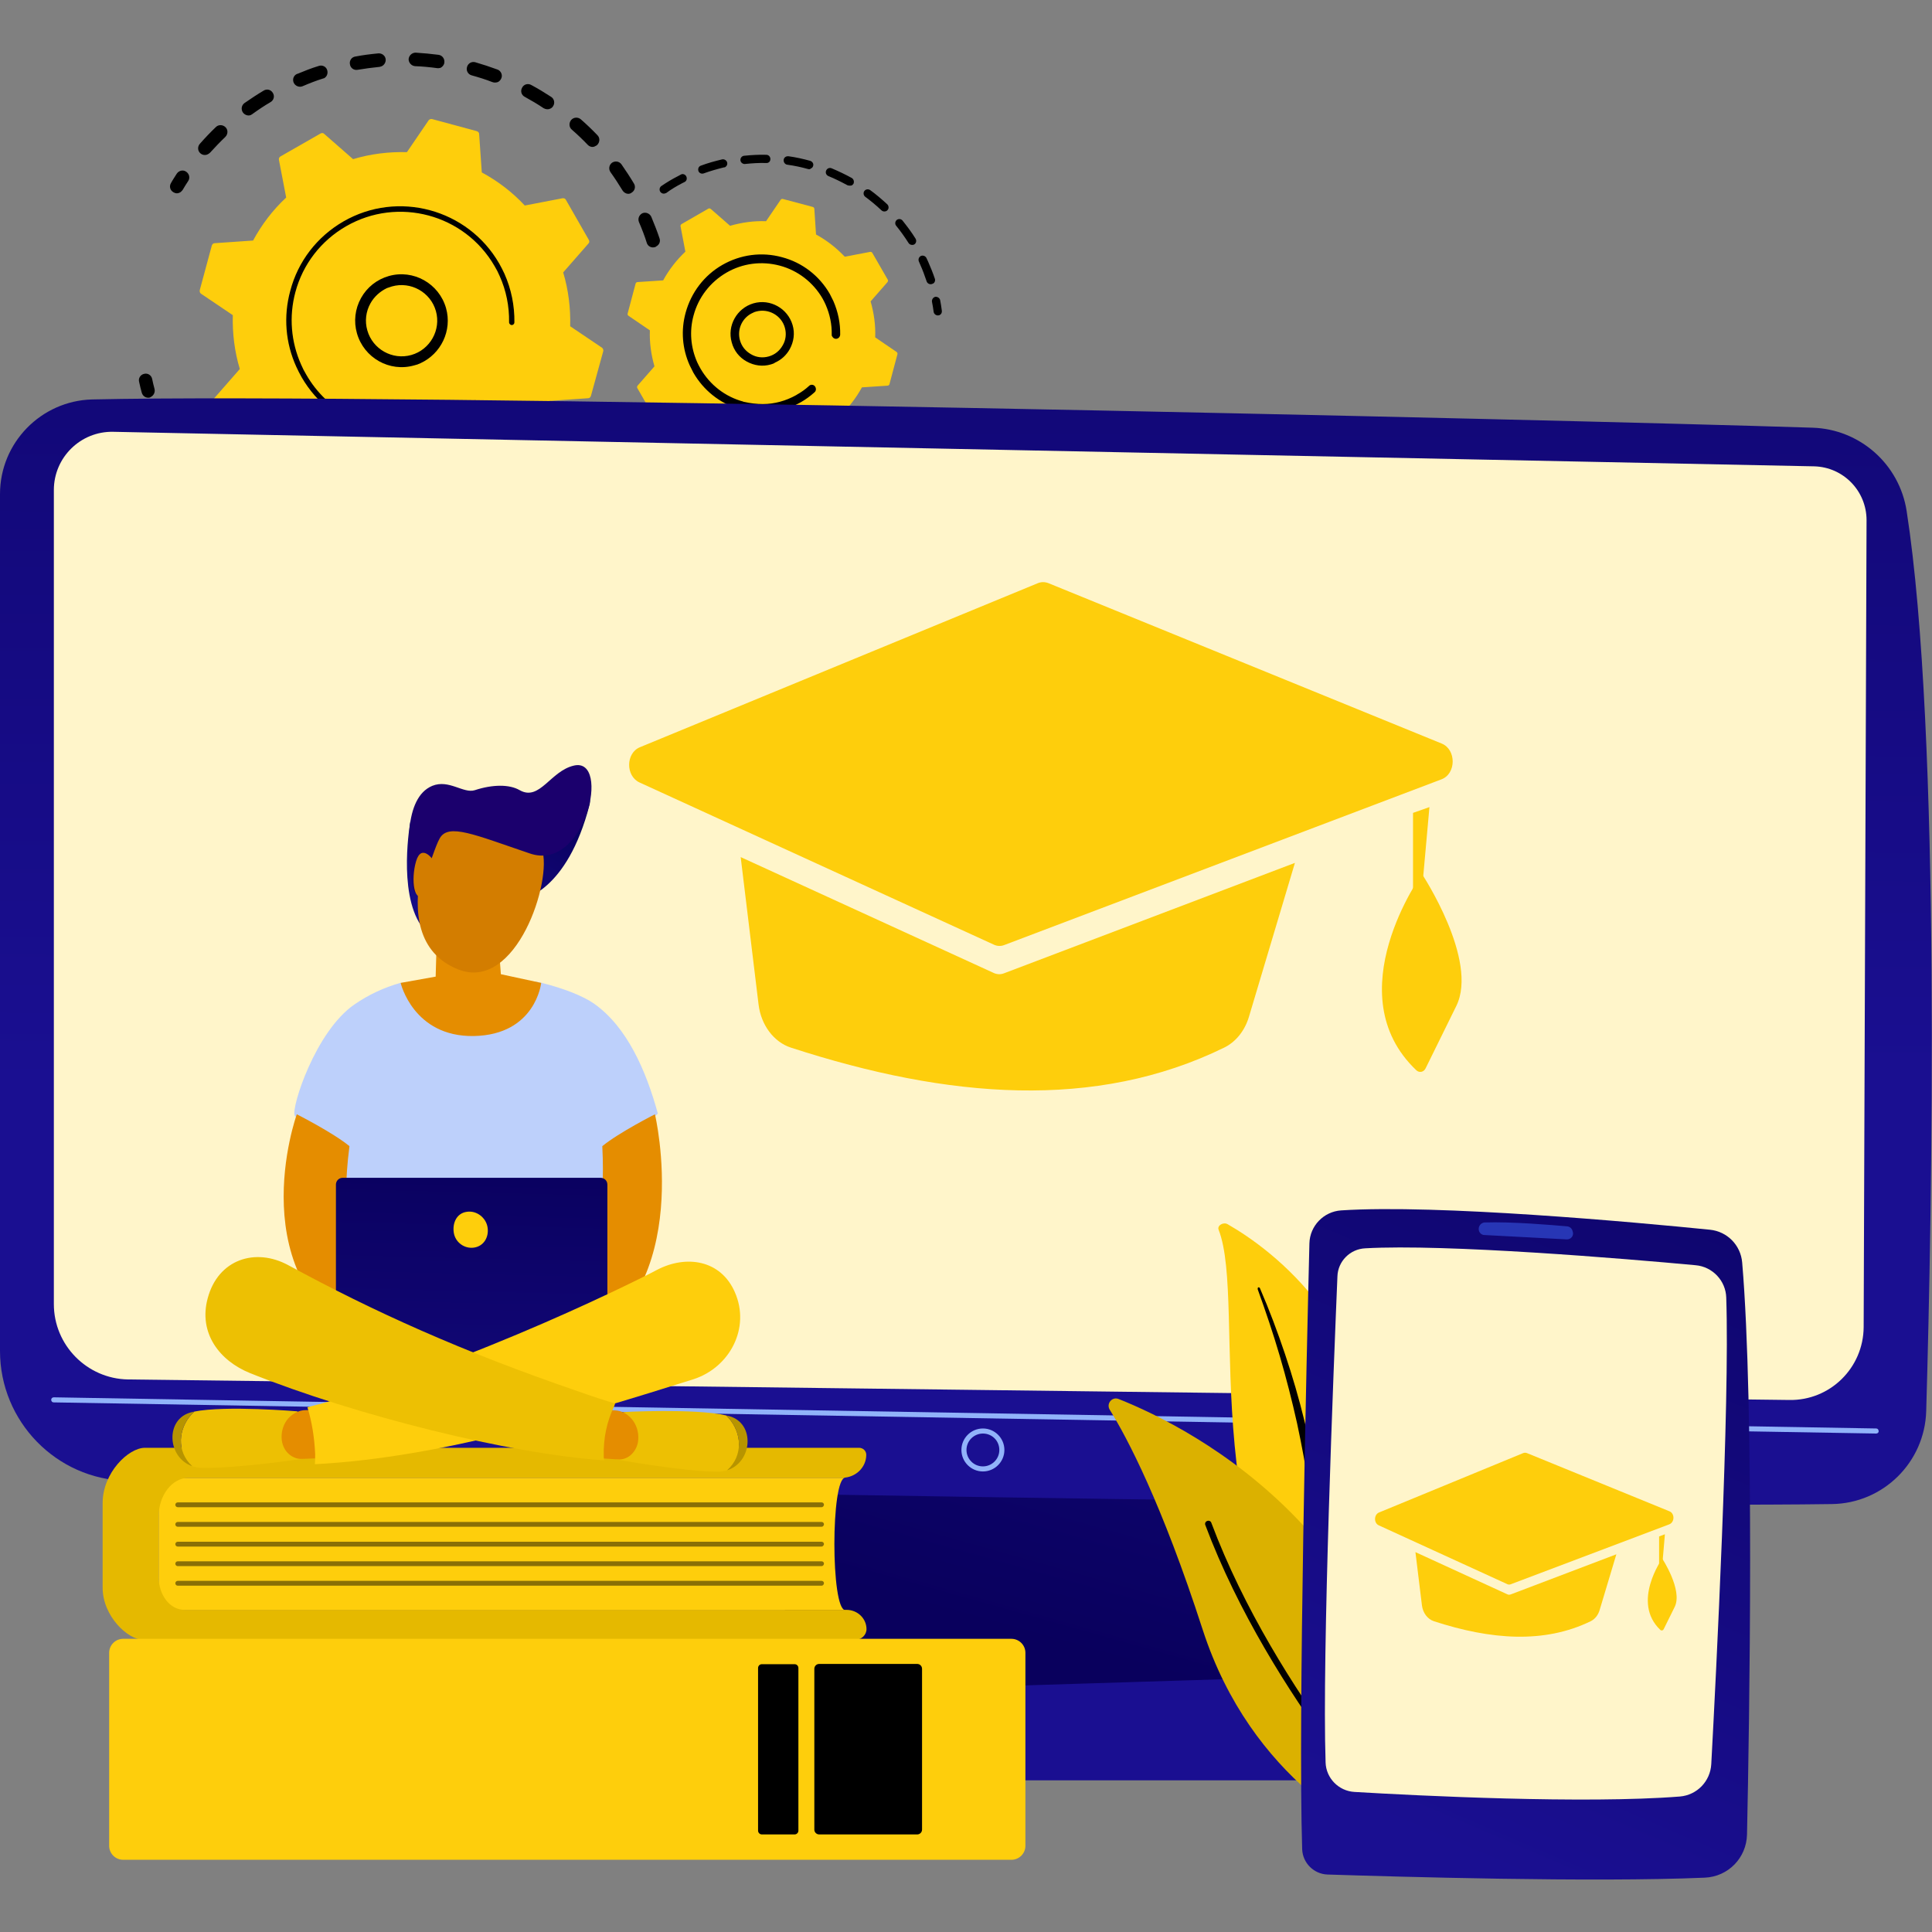 <?xml version="1.0" encoding="utf-8"?>
<!-- Generator: Adobe Illustrator 28.1.0, SVG Export Plug-In . SVG Version: 6.00 Build 0)  -->
<svg version="1.1" id="Layer_1" xmlns="http://www.w3.org/2000/svg" xmlns:xlink="http://www.w3.org/1999/xlink" x="0px" y="0px"
	 viewBox="0 0 800 800" style="enable-background:new 0 0 800 800;" xml:space="preserve">
<rect x="0" y="0" width="800" height="800" fill="#808080" stroke="none"/>
<style type="text/css">
	.st0{fill:#FECE0C;}
	.st1{fill:url(#SVGID_1_);}
	.st2{fill:url(#SVGID_00000172439063804762180760000015444210215164071339_);}
	.st3{fill:#FFF5CA;}
	.st4{fill:#91B3FA;}
	.st5{fill:url(#SVGID_00000070098990835530406960000018236362725887594660_);}
	.st6{fill:#FFFFFF;}
	.st7{fill:#E5B900;}
	.st8{opacity:0.46;enable-background:new    ;}
	.st9{fill:url(#SVGID_00000181076066031207001140000014892115329593506472_);}
	.st10{fill:#BDD0FB;}
	.st11{fill:#E58D00;}
	.st12{fill:url(#SVGID_00000169543649265329781340000005329729902586243263_);}
	.st13{fill:#EDC003;}
	.st14{fill:#B79400;}
	.st15{fill:#D37D00;}
	.st16{fill:#1B006D;}
	.st17{fill:#DBB100;}
	.st18{fill:url(#SVGID_00000073723359451133994540000006548125070561655727_);}
	.st19{opacity:0.5;fill:#3F67F9;enable-background:new    ;}
</style>
<g id="Illustration">
	<g>
		<g>
			<g>
				<g>
					<path d="M271.3,102.3c-1.5,0.5-3.1-0.3-3.5-1.8c-0.9-2.9-2-5.7-3.2-8.5c-0.6-1.4,0-3,1.4-3.7c0,0,0,0,0,0
						c1.4-0.6,3.1,0.1,3.7,1.5c1.2,2.9,2.4,5.9,3.4,8.9c0.5,1.4-0.2,2.8-1.5,3.4C271.5,102.3,271.4,102.3,271.3,102.3z M257.8,78.9
						c-1.6-2.6-3.2-5.1-5-7.6c-0.9-1.3-0.6-3,0.6-3.9c1.3-0.9,3-0.6,3.9,0.6c1.8,2.6,3.6,5.3,5.2,8c0.8,1.3,0.4,3-1,3.8
						c-0.1,0.1-0.2,0.1-0.3,0.2C260.1,80.6,258.6,80.1,257.8,78.9z M243.4,60c-2.1-2.2-4.3-4.3-6.6-6.3c-1.2-1-1.3-2.8-0.3-4
						c1-1.2,2.8-1.3,4-0.3c2.4,2.1,4.7,4.3,6.9,6.6c1.1,1.1,1,2.9-0.1,4c-0.2,0.2-0.5,0.4-0.8,0.5C245.6,61.1,244.3,60.9,243.4,60z
						 M225.1,44.8c-2.5-1.7-5.1-3.2-7.8-4.7c-1.4-0.7-1.9-2.4-1.1-3.8c0.7-1.4,2.4-1.9,3.8-1.1c2.8,1.5,5.6,3.2,8.2,4.9
						c1.3,0.8,1.7,2.6,0.8,3.9c-0.3,0.5-0.7,0.8-1.2,1C227,45.4,226,45.3,225.1,44.8z M203.9,34c-2.8-1.1-5.7-2-8.6-2.8
						c-1.5-0.4-2.4-2-1.9-3.5c0.4-1.5,2-2.4,3.5-1.9c3.1,0.9,6.1,1.9,9.1,3c1.4,0.5,2.2,2.2,1.6,3.6c-0.3,0.7-0.8,1.3-1.5,1.6
						C205.4,34.2,204.7,34.3,203.9,34z M180.9,28.2c-3-0.4-6-0.7-9-0.8c-1.5-0.1-2.7-1.4-2.7-2.9c0.1-1.5,1.4-2.7,2.9-2.7
						c3.2,0.2,6.4,0.5,9.5,0.9c1.5,0.2,2.6,1.6,2.4,3.2c-0.1,1-0.8,1.8-1.6,2.2C181.9,28.2,181.4,28.3,180.9,28.2z M83,63.5
						c-1.2-1-1.3-2.8-0.2-4c2.1-2.4,4.3-4.7,6.6-6.9c1.1-1.1,2.9-1,4,0.1c1.1,1.1,1,2.9-0.1,4c-2.2,2.1-4.3,4.3-6.3,6.5
						c-0.3,0.3-0.6,0.5-1,0.7C85,64.4,83.8,64.2,83,63.5z M157.1,27.7c-3,0.3-6,0.7-9,1.2c-1.5,0.3-3-0.7-3.2-2.3
						c-0.3-1.5,0.7-3,2.3-3.2c3.1-0.6,6.3-1,9.5-1.3c1.5-0.1,2.9,1,3,2.5c0.1,1.2-0.6,2.3-1.6,2.8C157.7,27.6,157.4,27.6,157.1,27.7
						z M100.6,46.6c-0.9-1.3-0.6-3,0.6-3.9c2.6-1.8,5.3-3.6,8-5.2c1.3-0.8,3-0.4,3.8,1c0.8,1.3,0.4,3-1,3.8c-2.6,1.5-5.1,3.2-7.6,5
						c-0.2,0.1-0.3,0.2-0.5,0.3C102.9,48.1,101.4,47.7,100.6,46.6z M133.8,32.5c-2.9,0.9-5.7,2-8.5,3.2c-1.4,0.6-3.1-0.1-3.7-1.5
						c-0.6-1.4,0-3,1.4-3.6c0,0,0,0,0.1,0c2.9-1.2,5.9-2.4,8.9-3.3c1.5-0.5,3.1,0.3,3.5,1.8c0.4,1.4-0.2,2.8-1.5,3.4
						C134,32.4,133.9,32.4,133.8,32.5z"/>
					<path d="M74.3,79.8c0.5-0.2,0.9-0.6,1.3-1.1c0.7-1.2,1.5-2.5,2.3-3.7c0.9-1.3,0.5-3-0.8-3.9c-1.3-0.9-3-0.5-3.9,0.8
						c-0.8,1.3-1.7,2.6-2.4,3.9c-0.8,1.3-0.4,3,1,3.8C72.6,80.1,73.5,80.2,74.3,79.8z"/>
				</g>
				<g>
					<path d="M62.4,164.4c1.2-0.6,1.9-1.9,1.6-3.3c-0.4-1.4-0.7-2.8-1-4.2c-0.3-1.5-1.8-2.5-3.3-2.1c-1.5,0.3-2.5,1.8-2.1,3.3
						c0.3,1.5,0.7,3,1.1,4.5c0.4,1.5,1.9,2.4,3.4,2C62.1,164.5,62.2,164.5,62.4,164.4z"/>
					<path d="M207.3,237.9c-1.4,0.6-3.1-0.1-3.6-1.6c-0.6-1.4,0.1-3.1,1.6-3.6c2.7-1.1,5.5-2.3,8.2-3.6c1.4-0.7,3.1-0.1,3.7,1.3
						c0.7,1.4,0.1,3.1-1.3,3.7c-1.2,0.6-2.3,1.1-3.5,1.6C210.7,236.5,209,237.2,207.3,237.9z M225.2,225.7c-0.9-1.3-0.5-3,0.8-3.9
						c2.5-1.7,4.9-3.4,7.2-5.3c1.2-1,3-0.8,3.9,0.4c1,1.2,0.8,3-0.4,3.9c-2.4,1.9-5,3.8-7.6,5.6c-0.1,0.1-0.3,0.2-0.4,0.2
						C227.5,227.3,226,226.9,225.2,225.7z M192.7,242.5c-3,0.7-6.1,1.3-9.2,1.8c-1.5,0.2-3-0.8-3.2-2.3c-0.2-1.5,0.8-3,2.3-3.2
						c2.9-0.4,5.9-1,8.8-1.7c1.5-0.4,3,0.6,3.4,2.1c0.3,1.3-0.4,2.7-1.6,3.2C193,242.4,192.9,242.4,192.7,242.5z M244,210.7
						c-1.1-1.1-1.2-2.8-0.1-4c2-2.2,4-4.4,5.9-6.7c1-1.2,2.7-1.4,3.9-0.4c1.2,1,1.4,2.7,0.4,3.9c-1.9,2.4-4,4.8-6.2,7.1
						c-0.3,0.3-0.6,0.5-0.9,0.6C246.1,211.7,244.8,211.5,244,210.7z M168.3,245.5c-3.1,0-6.3,0-9.4-0.3c-1.5-0.1-2.7-1.4-2.6-3
						c0.1-1.5,1.4-2.7,3-2.6c3,0.2,6,0.3,8.9,0.3c1.5,0,2.8,1.2,2.8,2.8c0,1.2-0.7,2.2-1.7,2.6C169,245.4,168.7,245.5,168.3,245.5z
						 M143.8,243.2c-3.1-0.6-6.1-1.4-9.1-2.3c-1.5-0.4-2.3-2-1.9-3.5c0.4-1.5,2-2.3,3.5-1.9c2.8,0.8,5.8,1.6,8.7,2.2
						c1.5,0.3,2.5,1.8,2.2,3.3c-0.2,0.9-0.8,1.6-1.6,2C145,243.2,144.4,243.3,143.8,243.2z M120.3,235.5c-2.8-1.3-5.7-2.7-8.4-4.2
						c-1.4-0.8-1.8-2.5-1.1-3.8c0.8-1.4,2.5-1.8,3.8-1.1c2.6,1.4,5.3,2.8,8,4c1.4,0.6,2,2.3,1.4,3.7c-0.3,0.6-0.8,1.1-1.4,1.4
						C121.9,235.8,121.1,235.8,120.3,235.5z M99.2,222.9c-2.5-1.9-4.9-3.9-7.3-6c-1.2-1-1.2-2.8-0.2-4c1-1.2,2.8-1.2,4-0.2
						c2.2,2,4.5,3.9,6.9,5.7c1.2,0.9,1.5,2.7,0.5,3.9c-0.3,0.4-0.7,0.7-1.1,0.9C101.1,223.6,100,223.6,99.2,222.9z M81.2,206
						c-2-2.4-4-4.9-5.8-7.4c-0.9-1.3-0.6-3,0.7-3.9c1.3-0.9,3-0.6,3.9,0.7c1.7,2.4,3.6,4.8,5.5,7.1c1,1.2,0.9,2.9-0.3,3.9
						c-0.2,0.2-0.4,0.3-0.7,0.4C83.4,207.2,82.1,206.9,81.2,206z M67.5,185.5c-1.1-2-2.1-4.1-3-6.2c-0.3-0.8-0.7-1.5-1-2.3
						c-0.6-1.4,0-3.1,1.5-3.7c1.4-0.6,3.1,0.1,3.7,1.5c0.3,0.7,0.6,1.4,0.9,2.2c0.9,2,1.9,4,2.9,5.9c0.7,1.4,0.2,3.1-1.2,3.8
						c-0.1,0-0.1,0.1-0.2,0.1C69.8,187.4,68.2,186.8,67.5,185.5z"/>
					<path d="M261.6,192c0.5-0.2,1-0.6,1.3-1.1c0.8-1.3,1.5-2.6,2.3-4c0.7-1.4,0.2-3.1-1.1-3.8c-1.4-0.7-3.1-0.2-3.8,1.1
						c-0.7,1.3-1.4,2.6-2.2,3.8c-0.8,1.3-0.4,3,1,3.8C259.8,192.3,260.8,192.4,261.6,192z"/>
				</g>
				<g>
					<path class="st0" d="M249.8,145.4c0.1-0.5-0.1-1.1-0.5-1.4l-13.2-8.9c0.2-7.4-0.7-15-2.9-22.3l10.5-12c0.4-0.4,0.4-1,0.1-1.5
						l-9.5-16.6c-0.3-0.5-0.8-0.7-1.4-0.6l-15.6,3c-5.2-5.6-11.3-10.2-17.8-13.7l-1.1-15.9c0-0.6-0.4-1-1-1.2l-18.5-5
						c-0.5-0.1-1.1,0.1-1.4,0.5L168.5,63c-7.4-0.2-15,0.7-22.3,2.9l-12-10.5c-0.4-0.4-1-0.4-1.5-0.1l-16.6,9.5
						c-0.5,0.3-0.7,0.8-0.6,1.4l3,15.6c-5.6,5.2-10.2,11.3-13.7,17.8l-15.9,1.1c-0.6,0-1,0.4-1.2,1l-5,18.5
						c-0.1,0.5,0.1,1.1,0.5,1.4l13.2,8.9c-0.2,7.4,0.7,15,2.9,22.3l-10.5,12c-0.4,0.4-0.4,1-0.1,1.5l9.5,16.6
						c0.3,0.5,0.8,0.7,1.4,0.6l15.6-3c5.2,5.6,11.3,10.2,17.8,13.7l1.1,15.9c0,0.6,0.4,1,1,1.2l18.5,5c0.5,0.1,1.1-0.1,1.4-0.5
						l8.9-13.2c7.4,0.2,15-0.7,22.3-2.9l12,10.5c0.4,0.4,1,0.4,1.5,0.1l16.6-9.5c0.5-0.3,0.7-0.8,0.6-1.4l-3-15.6
						c5.6-5.2,10.2-11.3,13.7-17.8l15.9-1.1c0.6,0,1-0.4,1.2-1L249.8,145.4z"/>
					<g>
						<path d="M171.5,151.3c-10.2,2.9-20.8-3.1-23.7-13.3c-1.4-4.9-0.8-10.1,1.7-14.6c2.5-4.5,6.6-7.7,11.5-9.1
							c10.2-2.9,20.8,3.1,23.7,13.3c2.6,9.3-2.1,18.9-10.6,22.8C173.3,150.8,172.4,151.1,171.5,151.3z M153.4,125.6
							c-1.9,3.4-2.4,7.4-1.3,11.2c2.2,7.8,10.4,12.4,18.2,10.2c7.8-2.2,12.4-10.4,10.2-18.2c-2.2-7.8-10.4-12.4-18.2-10.2
							c-0.7,0.2-1.4,0.5-2.1,0.7C157.3,120.7,154.9,122.9,153.4,125.6z"/>
					</g>
					<g>
						<path d="M185.1,175.9c1.5-0.7,2.9-1.4,4.3-2.2l0,0c0.4-0.3,0.9-0.5,1.3-0.8c2.2-1.3,4.2-2.8,6.1-4.5c0,0,0.1,0,0.1-0.1
							c0.1-0.1,0.1-0.1,0.2-0.2c0.1-0.1,0.3-0.3,0.4-0.4c0.4-0.3,0.5-0.9,0.3-1.3c0-0.1-0.1-0.2-0.2-0.3c-0.4-0.5-1.1-0.5-1.6-0.1
							c-2.4,2.1-5,4-7.8,5.6c-13.8,8-30.2,7.7-43.3,0.9c-7.3-3.8-13.7-9.7-18.1-17.4c-0.8-1.3-1.5-2.7-2.1-4.1
							c-4.2-9.4-5.1-19.9-2.4-30c3.1-11.6,10.6-21.3,21-27.3c21.5-12.4,49.1-5,61.5,16.5c0.8,1.3,1.5,2.7,2.1,4.1
							c2.7,6,4,12.5,3.9,19.1c0,0.2,0,0.3,0.1,0.5c0.2,0.4,0.6,0.7,1,0.7c0.6,0,1.1-0.5,1.1-1.1c0.1-6.9-1.3-13.8-4.1-20.1
							c-0.7-1.5-1.4-2.9-2.2-4.3c-13-22.6-42-30.4-64.5-17.4c-10.9,6.3-18.8,16.5-22,28.7c-2.9,10.6-2,21.6,2.5,31.5
							c0.7,1.5,1.4,2.9,2.2,4.3c6.3,10.9,16.5,18.8,28.7,22.1C164.2,181.2,175.2,180.3,185.1,175.9z"/>
					</g>
				</g>
			</g>
			<g>
				<g>
					<path d="M389,130.5c0.7-0.3,1.1-1,1-1.8c-0.2-1.5-0.4-2.9-0.7-4.4c-0.2-0.9-1.1-1.5-2-1.4c-0.9,0.2-1.5,1.1-1.4,2
						c0.3,1.4,0.5,2.8,0.7,4.2c0.1,0.9,1,1.6,1.9,1.5C388.7,130.6,388.9,130.5,389,130.5z"/>
					<path d="M385.9,117.6c-0.9,0.3-1.9-0.2-2.2-1.1c-0.8-2.3-1.6-4.6-2.6-6.8c-0.2-0.5-0.4-0.9-0.6-1.4c-0.4-0.9,0-1.9,0.8-2.3
						c0.8-0.4,1.9,0,2.3,0.8c0.2,0.5,0.5,1,0.7,1.5c1,2.3,2,4.7,2.8,7.1c0.3,0.8-0.1,1.8-0.9,2.1C386,117.5,385.9,117.6,385.9,117.6
						z M376.2,100.6c-1.6-2.5-3.3-4.9-5.1-7.1c-0.6-0.7-0.5-1.8,0.2-2.4c0.7-0.6,1.8-0.5,2.4,0.2c1.9,2.4,3.8,4.9,5.4,7.5
						c0.5,0.8,0.3,1.9-0.5,2.4c-0.1,0-0.1,0.1-0.2,0.1C377.6,101.6,376.6,101.3,376.2,100.6z M365,87.1c-2.1-2-4.4-3.9-6.7-5.6
						c-0.8-0.6-0.9-1.7-0.4-2.4c0.6-0.8,1.6-0.9,2.4-0.4c2.5,1.8,4.8,3.8,7.1,5.9c0.7,0.7,0.7,1.8,0.1,2.4c-0.2,0.2-0.3,0.3-0.5,0.4
						C366.3,87.7,365.5,87.6,365,87.1z M350.9,76.7c-2.6-1.4-5.2-2.7-7.9-3.8c-0.9-0.4-1.3-1.4-0.9-2.3c0.4-0.9,1.4-1.3,2.3-0.9
						c2.8,1.2,5.6,2.5,8.3,4c0.8,0.5,1.1,1.5,0.7,2.4c-0.2,0.3-0.5,0.6-0.8,0.7C352,76.9,351.4,76.9,350.9,76.7z M334.6,70
						c-2.8-0.8-5.7-1.4-8.6-1.8c-0.9-0.1-1.6-1-1.5-2s1-1.6,2-1.5c3,0.4,6.1,1.1,9,1.9c0.9,0.3,1.5,1.2,1.2,2.1
						c-0.1,0.5-0.5,0.9-1,1.1C335.5,70.1,335,70.1,334.6,70z M317.3,67.5c-2.9-0.1-5.9,0.1-8.8,0.4c-0.9,0.1-1.8-0.6-1.9-1.5
						c-0.1-1,0.6-1.8,1.5-1.9c3-0.3,6.1-0.5,9.2-0.4c1,0,1.7,0.8,1.7,1.8c0,0.7-0.4,1.3-1,1.5C317.8,67.5,317.5,67.5,317.3,67.5z
						 M299.8,69.3c-2.8,0.7-5.7,1.5-8.4,2.5c-0.9,0.3-1.9-0.1-2.2-1c-0.3-0.9,0.1-1.9,1-2.2c2.9-1.1,5.9-1.9,8.8-2.6
						c0.9-0.2,1.9,0.4,2.1,1.3c0.2,0.8-0.2,1.6-1,2C300.1,69.3,300,69.3,299.8,69.3z M273.4,79.4c-0.5-0.8-0.3-1.9,0.5-2.4
						c2.2-1.5,4.5-2.9,6.9-4.1c0.4-0.2,0.7-0.4,1.1-0.6c0.8-0.5,1.9-0.1,2.3,0.8c0.4,0.9,0.1,1.9-0.8,2.3c-0.3,0.2-0.7,0.3-1,0.5
						c-2.3,1.2-4.5,2.5-6.5,4c-0.1,0.1-0.2,0.1-0.3,0.1C274.8,80.4,273.9,80.1,273.4,79.4z"/>
				</g>
				<g>
					<path d="M345.6,207.4c-2.8,1.2-5.6,2.2-8.5,3.1c-0.9,0.3-1.9-0.3-2.2-1.2c-0.3-0.9,0.3-1.9,1.2-2.2c2.7-0.8,5.5-1.8,8.1-2.9
						c0.9-0.4,1.9,0,2.3,0.9C346.9,206,346.5,207.1,345.6,207.4C345.6,207.4,345.6,207.4,345.6,207.4z M351.3,202.7
						c-0.5-0.8-0.2-1.9,0.6-2.4c2.5-1.5,4.9-3.1,7.2-4.8c0.8-0.6,1.8-0.4,2.4,0.3c0.6,0.8,0.4,1.8-0.3,2.4c-2.4,1.8-4.9,3.5-7.5,5
						c-0.1,0-0.1,0.1-0.2,0.1C352.7,203.8,351.8,203.5,351.3,202.7z M328.2,212.6c-3,0.5-6,0.8-9,0.9c-1,0-1.8-0.7-1.8-1.7
						c0-1,0.7-1.8,1.7-1.8c2.9-0.1,5.8-0.4,8.6-0.9c0.9-0.2,1.8,0.5,2,1.4c0.1,0.8-0.3,1.5-1,1.9
						C328.5,212.5,328.4,212.6,328.2,212.6z M365.7,192.4c-0.7-0.7-0.7-1.8,0-2.4c2.1-2,4-4.2,5.8-6.4c0.6-0.7,1.7-0.9,2.4-0.3
						c0.7,0.6,0.9,1.7,0.3,2.4c-1.9,2.3-3.9,4.6-6.1,6.7c-0.2,0.1-0.3,0.3-0.5,0.3C367,193,366.2,192.9,365.7,192.4z M310.2,213.4
						c-3-0.2-6-0.7-9-1.3c-0.9-0.2-1.5-1.1-1.4-2c0.2-0.9,1.1-1.5,2-1.4c2.8,0.6,5.7,1,8.6,1.2c1,0.1,1.7,0.9,1.6,1.9
						c-0.1,0.7-0.5,1.2-1,1.4C310.8,213.3,310.5,213.4,310.2,213.4z M292.4,209.8c-2.9-0.9-5.7-2.1-8.4-3.4
						c-0.9-0.4-1.2-1.4-0.8-2.3c0.4-0.9,1.4-1.2,2.3-0.8c2.6,1.2,5.3,2.3,8,3.2c0.9,0.3,1.4,1.3,1.1,2.2c-0.2,0.5-0.5,0.8-0.9,1
						C293.3,209.9,292.9,209.9,292.4,209.8z M276.1,202.1c-2.6-1.6-5-3.4-7.4-5.3c-0.7-0.6-0.9-1.7-0.2-2.4c0.6-0.7,1.7-0.9,2.4-0.2
						c2.2,1.8,4.6,3.5,7,5c0.8,0.5,1.1,1.6,0.5,2.4c-0.2,0.3-0.5,0.5-0.8,0.7C277.2,202.4,276.6,202.4,276.1,202.1z"/>
					<path d="M378.7,178.9c0.3-0.1,0.6-0.4,0.8-0.7c0.8-1.3,1.5-2.5,2.2-3.8c0.5-0.8,0.1-1.9-0.7-2.3c-0.8-0.5-1.9-0.1-2.3,0.7
						c-0.7,1.2-1.4,2.5-2.1,3.7c-0.5,0.8-0.3,1.9,0.6,2.4C377.6,179.1,378.2,179.1,378.7,178.9z"/>
				</g>
				<g>
					<path class="st0" d="M371.6,146.7c0.1-0.4,0-0.7-0.4-1l-8.8-6c0.2-5-0.5-10-1.9-14.9l7-8c0.2-0.3,0.3-0.7,0.1-1l-6.4-11.1
						c-0.2-0.3-0.6-0.5-0.9-0.4l-10.5,2c-3.5-3.7-7.5-6.8-11.9-9.2l-0.7-10.6c0-0.4-0.3-0.7-0.6-0.8l-12.4-3.3c-0.4-0.1-0.7,0-1,0.4
						l-6,8.8c-5-0.2-10,0.5-14.9,1.9l-8-7c-0.3-0.2-0.7-0.3-1-0.1l-11.1,6.4c-0.3,0.2-0.5,0.6-0.4,0.9l2,10.5
						c-3.7,3.5-6.8,7.5-9.2,11.9l-10.6,0.7c-0.4,0-0.7,0.3-0.8,0.6l-3.3,12.4c-0.1,0.4,0,0.7,0.4,1l8.8,6c-0.2,5,0.5,10,1.9,14.9
						l-7,8c-0.2,0.3-0.3,0.7-0.1,1l6.4,11.1c0.2,0.3,0.6,0.5,0.9,0.4l10.5-2c3.5,3.7,7.5,6.8,11.9,9.2l0.7,10.6
						c0,0.4,0.3,0.7,0.6,0.8l12.4,3.3c0.4,0.1,0.7,0,1-0.4l6-8.8c5,0.2,10-0.5,14.9-1.9l8,7c0.3,0.2,0.7,0.3,1,0.1l11.1-6.4
						c0.3-0.2,0.5-0.6,0.4-0.9l-2-10.5c3.7-3.5,6.8-7.5,9.2-11.9l10.6-0.7c0.4,0,0.7-0.3,0.8-0.6L371.6,146.7z"/>
					<g>
						<path d="M319.2,150.9c-3.4,1-6.9,0.5-10-1.2c-3.1-1.7-5.3-4.5-6.2-7.9c-2-6.9,2.1-14.2,9-16.2c6.9-2,14.2,2.1,16.2,9
							c1,3.4,0.5,6.9-1.2,10c-1.4,2.5-3.5,4.4-6,5.5C320.5,150.5,319.9,150.7,319.2,150.9z M306.4,140.9c0.7,2.5,2.3,4.5,4.6,5.8
							c2.2,1.3,4.8,1.6,7.3,0.9l0,0c2.5-0.7,4.5-2.3,5.8-4.6c1.3-2.2,1.6-4.8,0.9-7.3c-1.4-5.1-6.8-8.1-11.9-6.7
							c-0.5,0.1-0.9,0.3-1.3,0.5C307.4,131.4,305.1,136.3,306.4,140.9z"/>
					</g>
					<g>
						<path d="M328.7,168c1-0.4,2-1,3-1.5c1.9-1.1,3.7-2.4,5.4-3.9c0.1-0.1,0.1-0.1,0.2-0.2c0.6-0.5,0.7-1.3,0.4-2
							c-0.1-0.2-0.2-0.3-0.3-0.5c-0.6-0.7-1.7-0.8-2.4-0.1c-1.5,1.4-3.2,2.6-5,3.6l0,0c-0.1,0.1-0.2,0.1-0.3,0.2
							c-4.3,2.4-9,3.7-13.8,3.7c-2.6,0-5.2-0.3-7.8-0.9c0,0,0,0-0.1,0c-0.1,0-0.1,0-0.2-0.1c-7.5-2-13.8-6.9-17.7-13.6
							c-0.5-0.9-1-1.8-1.4-2.7c-2.7-6.1-3.3-12.9-1.5-19.4c2-7.5,6.9-13.8,13.6-17.7c6.7-3.9,14.6-4.9,22.1-2.9
							c7.5,2,13.8,6.9,17.7,13.6c0.5,0.9,0.9,1.7,1.3,2.6c1.7,3.9,2.6,8.1,2.5,12.4c0,0.3,0,0.5,0.2,0.7c0.3,0.6,0.9,1,1.5,1
							c1,0,1.7-0.7,1.8-1.7c0.1-4.8-0.9-9.5-2.8-13.9c-0.5-1-1-2-1.5-3c-4.3-7.5-11.4-13-19.8-15.2c-8.4-2.3-17.2-1.1-24.7,3.2
							c-7.5,4.3-12.9,11.4-15.2,19.8c-2,7.3-1.4,14.9,1.7,21.8c0.5,1,1,2,1.5,3C295.6,169.1,313.7,174.7,328.7,168z"/>
					</g>
				</g>
			</g>
		</g>
		<g>
			<g>
				
					<linearGradient id="SVGID_1_" gradientUnits="userSpaceOnUse" x1="419.668" y1="101.958" x2="503.749" y2="401.974" gradientTransform="matrix(1 0 0 -1 0 778.448)">
					<stop  offset="0" style="stop-color:#09005D"/>
					<stop  offset="1" style="stop-color:#1A0F91"/>
				</linearGradient>
				<polygon class="st1" points="336.7,586.3 319.4,705.5 519.8,705.5 493.7,586.3 				"/>
				
					<linearGradient id="SVGID_00000116947930254158853830000017931711080636191409_" gradientUnits="userSpaceOnUse" x1="403.019" y1="927.758" x2="399.197" y2="327.726" gradientTransform="matrix(1 0 0 -1 0 778.448)">
					<stop  offset="0" style="stop-color:#09005D"/>
					<stop  offset="1" style="stop-color:#1A0F91"/>
				</linearGradient>
				<path style="fill:url(#SVGID_00000116947930254158853830000017931711080636191409_);" d="M0,204.6v354.8
					c0,29.2,23.3,53.1,52.4,53.8c129.6,3.3,582.9,11.4,706.2,9.6c21.2-0.3,38.4-17.3,39-38.5c2.4-82.4,6.2-280.6-8.1-372.7
					c-3-19.4-19.4-33.9-39-34.5c-108.6-3.5-589.1-14.5-712.4-11.7C17,166,0,183.3,0,204.6z"/>
				<path class="st3" d="M22.3,202.9V540c0,17,13.7,30.9,30.7,31.2l687.9,8.5c16.9,0.3,30.7-13.3,30.8-30.2l1.2-334.1
					c0-12.1-9.6-22-21.7-22.3L46.9,178.8C33.4,178.5,22.3,189.4,22.3,202.9z"/>
				<path class="st4" d="M776.9,593.6C776.9,593.6,776.9,593.6,776.9,593.6L22.2,580.7c-0.6,0-1-0.5-1-1.1c0-0.6,0.5-1,1.1-1
					l754.6,12.9c0.6,0,1,0.5,1,1.1C778,593.1,777.5,593.6,776.9,593.6z"/>
				<path class="st4" d="M407,609.3c-4.9,0-8.9-4-8.9-8.9c0-4.9,4-8.9,8.9-8.9c4.9,0,8.9,4,8.9,8.9
					C415.9,605.3,411.9,609.3,407,609.3z M407,593.6c-3.7,0-6.8,3-6.8,6.8c0,3.7,3,6.8,6.8,6.8c3.7,0,6.8-3,6.8-6.8
					C413.8,596.6,410.8,593.6,407,593.6z"/>
				
					<linearGradient id="SVGID_00000005963523813407170580000006647326527069780121_" gradientUnits="userSpaceOnUse" x1="455.959" y1="450.171" x2="427.296" y2="161.621" gradientTransform="matrix(1 0 0 -1 0 778.448)">
					<stop  offset="0" style="stop-color:#09005D"/>
					<stop  offset="1" style="stop-color:#1A0F91"/>
				</linearGradient>
				<path style="fill:url(#SVGID_00000005963523813407170580000006647326527069780121_);" d="M563,737.2H269.7
					c-8,0-14-5.7-12.4-11.8l3.8-14.9c1.1-4.5,6.1-7.8,11.9-7.9l282.8-8.8c6.1-0.2,11.5,3.1,12.9,7.7l6.8,23.7
					C577.1,731.4,571.1,737.2,563,737.2z"/>
				<path class="st6" d="M268.1,729.1c-0.1,0-0.1,0-0.2,0c-0.6-0.1-1-0.6-0.9-1.2l1.7-10.8c0.9-5.9,5.9-10.2,11.9-10.3l128.5-1.9
					c0.6,0,1.1,0.5,1.1,1c0,0.6-0.5,1.1-1,1.1l-128.5,1.9c-4.9,0.1-9,3.6-9.8,8.5l-1.7,10.8C269.1,728.8,268.6,729.1,268.1,729.1z"
					/>
			</g>
		</g>
		<g>
			<g>
				<g>
					<path class="st0" d="M350,666.7l-284.3,0v-54.8l284.3,0C344,611.9,344,666.7,350,666.7z"/>
					<path class="st7" d="M65.7,653v-25.1c0-8.8,5.6-16,12.5-16h270.6c5.5,0,9.9-4.3,9.9-9.5c0-1.6-1.3-2.9-3-2.9H60
						c-6.8,0-17.5,10.3-17.5,22.9v35c0,11.9,10.5,21.6,16.8,21.6h294.9c2.5,0,4.6-2,4.6-4.4c0-4.4-3.7-8-8.3-8H76.5
						C70.5,666.7,65.7,660.6,65.7,653z"/>
				</g>
				<path class="st8" d="M340.2,624.1H73.6c-0.5,0-1-0.4-1-1c0-0.5,0.4-1,1-1h266.6c0.5,0,1,0.4,1,1
					C341.1,623.7,340.7,624.1,340.2,624.1z"/>
				<path class="st8" d="M340.2,632.2H73.6c-0.5,0-1-0.4-1-1c0-0.5,0.4-1,1-1h266.6c0.5,0,1,0.4,1,1
					C341.1,631.8,340.7,632.2,340.2,632.2z"/>
				<path class="st8" d="M340.2,640.4H73.6c-0.5,0-1-0.4-1-1c0-0.5,0.4-1,1-1h266.6c0.5,0,1,0.4,1,1
					C341.1,639.9,340.7,640.4,340.2,640.4z"/>
				<path class="st8" d="M340.2,648.5H73.6c-0.5,0-1-0.4-1-1c0-0.5,0.4-1,1-1h266.6c0.5,0,1,0.4,1,1
					C341.1,648.1,340.7,648.5,340.2,648.5z"/>
				<path class="st8" d="M340.2,656.6H73.6c-0.5,0-1-0.4-1-1c0-0.5,0.4-1,1-1h266.6c0.5,0,1,0.4,1,1
					C341.1,656.2,340.7,656.6,340.2,656.6z"/>
			</g>
			<g>
				<path class="st0" d="M51,770.1h367.8c3.2,0,5.8-2.6,5.8-5.8v-79.9c0-3.2-2.6-5.8-5.8-5.8H51c-3.2,0-5.8,2.6-5.8,5.8v79.9
					C45.2,767.5,47.8,770.1,51,770.1z"/>
				<path d="M339.2,759.6h40.6c1.1,0,2-0.9,2-2V691c0-1.1-0.9-2-2-2h-40.6c-1.1,0-2,0.9-2,2v66.6
					C337.2,758.7,338.1,759.6,339.2,759.6z"/>
				<path d="M315.5,759.6H329c0.9,0,1.6-0.7,1.6-1.6v-67.3c0-0.9-0.7-1.6-1.6-1.6h-13.5c-0.9,0-1.6,0.7-1.6,1.6V758
					C313.9,758.9,314.6,759.6,315.5,759.6z"/>
			</g>
		</g>
		<g>
			<path class="st0" d="M415.8,403c-1.5,0.6-3.1,0.5-4.5-0.2l-104.6-47.9l7.4,61c1,8.5,6.3,15.6,13.4,17.9
				c65.2,21.2,126.2,26,179.4,0c4.9-2.4,8.6-7.1,10.3-12.9l19-63.6L415.8,403z"/>
			<path class="st0" d="M265,309.4l164.7-67.9c1.4-0.6,3-0.6,4.5,0l162.8,66.4c6.1,2.5,6,12.5-0.1,14.8l-181,68.6
				c-1.5,0.6-3.1,0.5-4.5-0.2L264.8,324C259,321.3,259.1,311.8,265,309.4z"/>
			<path class="st0" d="M588.8,361.9c0,0-35.7,49.6-2.3,81.3c1.2,1.1,3,0.8,3.8-0.8l12.7-25.8C612.4,397.6,588.8,361.9,588.8,361.9z
				"/>
			<polygon class="st0" points="588.7,369.9 585.1,369.9 585.1,336.6 591.9,334.2 			"/>
		</g>
		<g>
			<g>
				
					<linearGradient id="SVGID_00000093172187023179213750000013340161672310573499_" gradientUnits="userSpaceOnUse" x1="87.324" y1="813.494" x2="52.609" y2="729.568" gradientTransform="matrix(0.987 0.161 0.161 -0.987 1.942 1110.37)">
					<stop  offset="0" style="stop-color:#09005D"/>
					<stop  offset="1" style="stop-color:#1A0F91"/>
				</linearGradient>
				<path style="fill:url(#SVGID_00000093172187023179213750000013340161672310573499_);" d="M177.7,334.5c-0.2,0.5-7.8,5.8-7.8,5.8
					s-5.2,28.7,4.4,42.9c9.6,14.1,42.2-11,42.2-11s18.3-2.9,27.6-38.9c2.1-8.3-11.1-2-25.8-0.5C199.3,334.6,177.7,334.5,177.7,334.5
					z"/>
				<path class="st10" d="M146.8,415.9c5.8-4,12.2-7,19-8.9c2.6-0.7,16.4,3.3,24.9,3.1c11.7-0.3,23.6-5.6,33.3-3.2
					c9.6,2.4,17.4,5.5,22,8.7c13.6,9.6,21.5,27.6,26.4,45.5c-9.2,9.4-20.8,13.6-20.8,13.6l-2.1,86.6l-51.2,26.2l-58.5-29.3l2.1-84.6
					c0,0-18.6-8.6-19.9-11.8C120.6,458.7,130.5,427.1,146.8,415.9z"/>
				<path class="st11" d="M122.9,461.4c0,0-24.9,69,31.8,97.3c11.8-1.6,7.2-21.1,7.2-21.1s-24.6-5.5-17.2-63
					C137.9,469,122.9,461.4,122.9,461.4z"/>
				<path class="st11" d="M271.2,461.4c0,0,17.1,72-31.8,97.3c-11.8-1.6-7.2-21.1-7.2-21.1s19.9-9.8,17.2-63
					C256.2,469,271.2,461.4,271.2,461.4z"/>
				
					<linearGradient id="SVGID_00000070092173183300123900000009305937038045631104_" gradientUnits="userSpaceOnUse" x1="196.602" y1="305.2" x2="191.542" y2="100.248" gradientTransform="matrix(1 0 0 -1 0 778.448)">
					<stop  offset="0" style="stop-color:#09005D"/>
					<stop  offset="1" style="stop-color:#1A0F91"/>
				</linearGradient>
				<path style="fill:url(#SVGID_00000070092173183300123900000009305937038045631104_);" d="M248.7,563.6H141.9
					c-1.5,0-2.8-1.2-2.8-2.8v-70.3c0-1.5,1.2-2.8,2.8-2.8h106.8c1.5,0,2.8,1.2,2.8,2.8v70.3C251.5,562.3,250.2,563.6,248.7,563.6z"
					/>
				<path class="st0" d="M201.9,508.3c0.6,4-1.6,7.7-5.6,8.3c-4,0.6-7.8-2.2-8.4-6.2c-0.6-4,1.2-8,5.3-8.6
					C197.3,501.1,201.3,504.2,201.9,508.3z"/>
				<g>
					<path class="st13" d="M300.7,586.1c-12.9-3-42.6-1.4-42.6-1.4L257,588l-2,16.3c0,0,28.3,5.1,42.2,5.1c1.4,0,2.7-0.2,3.9-0.6
						c0.4-0.4,0.8-0.8,1.2-1.2C308.3,601.1,306.5,591.6,300.7,586.1z"/>
					<path class="st14" d="M302,586.4c-0.4-0.1-0.8-0.2-1.3-0.3c5.8,5.5,7.5,15,1.6,21.5c-0.4,0.4-0.8,0.8-1.2,1.2
						C311.6,605.5,312.8,589.4,302,586.4z"/>
					<path class="st11" d="M249.6,583.8l5,0.2c2.7,0.1,5.2,1.4,7.1,3.7c1.8,2.2,2.8,5.2,2.6,8.2c-0.1,2.4-1.1,4.6-2.7,6.2
						c-1.6,1.6-3.7,2.4-5.9,2.2l-7.7-0.5L249.6,583.8z"/>
				</g>
				<g>
					<path class="st13" d="M80.5,584.5c12.9-2.6,42.6-0.1,42.6-0.1l1.1,3.3l1.6,16.3c0,0-28.4,4.2-42.3,3.8c-1.4,0-2.7-0.3-3.9-0.7
						c-0.4-0.4-0.8-0.8-1.2-1.2C72.6,599.3,74.5,589.8,80.5,584.5z"/>
					<path class="st14" d="M79.2,584.8c0.4-0.1,0.8-0.2,1.3-0.3c-6,5.3-7.9,14.8-2.1,21.4c0.4,0.4,0.8,0.8,1.2,1.2
						C69.2,603.6,68.3,587.5,79.2,584.8z"/>
					<path class="st11" d="M131.6,583.8l-5,0.1c-2.7,0-5.3,1.3-7.2,3.4s-2.9,5.1-2.8,8.1c0.1,2.4,1,4.7,2.6,6.3
						c1.6,1.6,3.7,2.5,5.8,2.4l7.7-0.3L131.6,583.8z"/>
				</g>
				<path class="st0" d="M304.3,535.1c-5.8-13.4-20.1-15.6-32.2-9.3c-0.2,0.3-77.1,39.7-144.8,56.9c1.9,6.2,2.9,12.8,3.2,19.3
					c0,1.4,0,2.9-0.1,4.3c52-2.7,108.4-20,156.8-35.2C302.2,566.2,310.8,549.9,304.3,535.1z"/>
				<path class="st13" d="M250,603c-0.2-7.5,1.3-14.5,4.4-20.9c0.1-0.3,0.2-0.6,0.3-0.9c-3.9-1.2-8.9-2.8-15.4-5.1
					c-48.1-16.5-84.8-33.1-119.9-52.2c-13.6-7.4-29.1-2.5-33.4,13.7c-3.9,14.4,4.9,25.9,17.6,31c43.6,17.5,107.6,33.5,146.6,36.1
					C250,604.1,250,603.6,250,603z"/>
				<path class="st11" d="M165.9,407c0,0,5.2,22.4,30.3,22c25.6-0.5,27.9-22,27.9-22l-16.7-3.6l-1.4-18.6l-25.1,1.9l-0.5,17.7
					L165.9,407z"/>
				<path class="st15" d="M184.3,332c0,0-28.8,55.8,5.4,69.4c24.1,9.6,39.2-37.1,34.7-49.7c-7-19.5-11.6-17.2-11.6-17.2L184.3,332z"
					/>
				<path class="st6" d="M224.4,351.6c-0.1-0.2-0.2-0.4-0.2-0.6c0.1,1,0.2,2.1,0.2,3.2c0-0.8,0.1-1.6,0.1-2.4
					C224.4,351.8,224.4,351.7,224.4,351.6z"/>
				<path class="st6" d="M224.2,351c0-0.4-0.1-0.8-0.1-1.1C225.5,352.4,222.7,346.6,224.2,351z"/>
				<path class="st16" d="M237.7,317c15.4-3.5,4.7,44.3-18.3,36.4c-23-7.8-33.7-12.6-37.3-6.3c-3.6,6.3-9.6,32.1-11.5,18.7
					c-1.9-12.5-3.6-35.4,8.4-40.4c6.9-2.8,12.9,3.3,17.6,1.8c7.3-2.4,14.3-2.5,18.6,0C223.5,331.9,227.9,319.2,237.7,317z"/>
				<path class="st15" d="M179.6,356.4c0,0-5-7.5-7.3,0.2c-2.3,7.7-0.8,18.3,3.7,13.4C180.7,365,179.6,356.4,179.6,356.4z"/>
			</g>
		</g>
		<g>
			<path class="st0" d="M504.6,509.2c-0.7-1.7,1.9-3.3,3.7-2.3c18.5,10.6,63.8,43.8,62.6,112.2c-1.5,85.9,24,113.8,53.3,129
				c0,0-38-4-65.3-32.2C492,647,516.8,540.4,504.6,509.2z"/>
			<path d="M520.8,533.9c3.3,9.1,6.4,18.3,9.1,27.5c2.7,9.2,5.1,18.6,7.2,28c2,9.4,3.8,18.8,5,28.3c1.3,9.5,2.2,19,2.9,28.6
				c0.9,9.6,1.7,19.2,3.7,28.8c2,9.6,5.4,19,10.9,27.6c1.4,2.1,2.8,4.3,4.4,6.3c1.5,2,3.1,4,4.8,6c3.4,3.9,7.1,7.6,11.1,11.1
				c8.1,6.9,17.6,12.7,27.8,17.4c1.1,0.5,2.5,0.2,3.1-0.8c0.6-0.9,0.3-2-0.7-2.5l0,0c-2.4-1.2-4.9-2.4-7.2-3.7
				c-1.2-0.6-2.3-1.3-3.5-2c-1.1-0.7-2.3-1.4-3.4-2.1c-4.4-2.8-8.6-5.9-12.5-9.3c-7.8-6.7-14.3-14.3-19.5-22.5
				c-2.6-4.1-4.7-8.4-6.5-12.8c-1.8-4.4-3.1-9-4.1-13.6c-2-9.3-2.9-18.8-3.9-28.4c-1-9.6-2-19.2-3.5-28.7c-0.7-4.8-1.6-9.5-2.6-14.3
				c-0.5-2.4-1-4.7-1.5-7.1c-0.5-2.4-1.1-4.7-1.7-7.1c-2.3-9.4-5-18.7-8.1-27.9c-3.1-9.2-6.5-18.3-10.4-27.3
				c-0.1-0.3-0.5-0.4-0.8-0.3C520.9,533.3,520.7,533.6,520.8,533.9z"/>
		</g>
		<g>
			<g>
				<path class="st17" d="M590.6,763c0.1,3.4-3.4,5.8-6.6,4.6c-17.7-6.8-65.8-30.6-86-92.8c-17-52.5-31.2-79.3-38.5-91.1
					c-1.5-2.5,1-5.5,3.7-4.4C493.2,591.2,588,638.7,590.6,763z"/>
				<path d="M586.3,764.7c0,0.1-0.1,0.1-0.2,0.2c-0.5,0.5-1.4,0.5-1.9,0c-0.6-0.6-58.1-61.5-85.1-133.4c-0.3-0.7,0.1-1.5,0.8-1.7
					c0.7-0.3,1.5,0.1,1.7,0.8c26.8,71.4,83.9,131.9,84.5,132.5C586.6,763.5,586.7,764.2,586.3,764.7z"/>
			</g>
		</g>
		<g>
			<g>
				
					<linearGradient id="SVGID_00000146471543371463497160000001144404366110920592_" gradientUnits="userSpaceOnUse" x1="751.52" y1="418.17" x2="581.447" y2="20.696" gradientTransform="matrix(1 0 0 -1 0 778.448)">
					<stop  offset="0" style="stop-color:#09005D"/>
					<stop  offset="1" style="stop-color:#1A0F91"/>
				</linearGradient>
				<path style="fill:url(#SVGID_00000146471543371463497160000001144404366110920592_);" d="M555.3,501.2
					c-7.2,0.5-12.9,6.4-13.1,13.6c-1.1,44.2-4.7,196.8-3,250.9c0.2,5.7,4.8,10.3,10.5,10.5c28.3,0.9,109.8,3.3,156.2,1.3
					c9.7-0.4,17.3-8.2,17.5-17.9c1-46.4,3.1-177-2-236.8c-0.6-7.2-6.2-12.9-13.4-13.6C677.3,506.1,595.3,498.6,555.3,501.2z"/>
				<path class="st3" d="M565.3,516.9c-6.3,0.3-11.3,5.4-11.5,11.6c-1.5,36.2-6.4,156.7-4.9,201.3c0.2,6.5,5.4,11.8,11.9,12.2
					c26.8,1.6,95.5,5,134.8,1.9c7.1-0.6,12.6-6.3,13-13.4c2-37,7.7-149.2,6.2-193.2c-0.2-7-5.7-12.8-12.7-13.4
					C673.1,521.2,598.7,515,565.3,516.9z"/>
				<path class="st19" d="M612.3,508.9L612.3,508.9c0,1.4,1.1,2.5,2.4,2.5c6.7,0.4,25.5,1.3,34,1.8c1.7,0.1,3-1.4,2.6-3l-0.1-0.3
					c-0.2-1.1-1.1-2-2.3-2.1c-5.7-0.5-22.9-2-34.3-1.6C613.3,506.4,612.3,507.5,612.3,508.9z"/>
			</g>
			<g>
				<path class="st0" d="M625.6,660.2c-0.5,0.2-1.1,0.2-1.6-0.1l-37.9-17.4l2.7,22.1c0.4,3.1,2.3,5.6,4.9,6.5
					c23.6,7.7,45.7,9.4,65,0c1.8-0.9,3.1-2.6,3.7-4.7l6.9-23L625.6,660.2z"/>
				<path class="st0" d="M571,626.3l59.7-24.6c0.5-0.2,1.1-0.2,1.6,0l59,24.1c2.2,0.9,2.2,4.5-0.1,5.4L625.6,656
					c-0.5,0.2-1.1,0.2-1.6-0.1l-53.1-24.3C568.8,630.6,568.9,627.2,571,626.3z"/>
				<path class="st0" d="M688.3,645.4c0,0-12.9,18-0.8,29.5c0.4,0.4,1.1,0.3,1.4-0.3l4.6-9.3C696.8,658.3,688.3,645.4,688.3,645.4z"
					/>
				<polygon class="st0" points="688.3,648.2 687,648.2 687,636.2 689.4,635.3 				"/>
			</g>
		</g>
	</g>
</g>
</svg>
